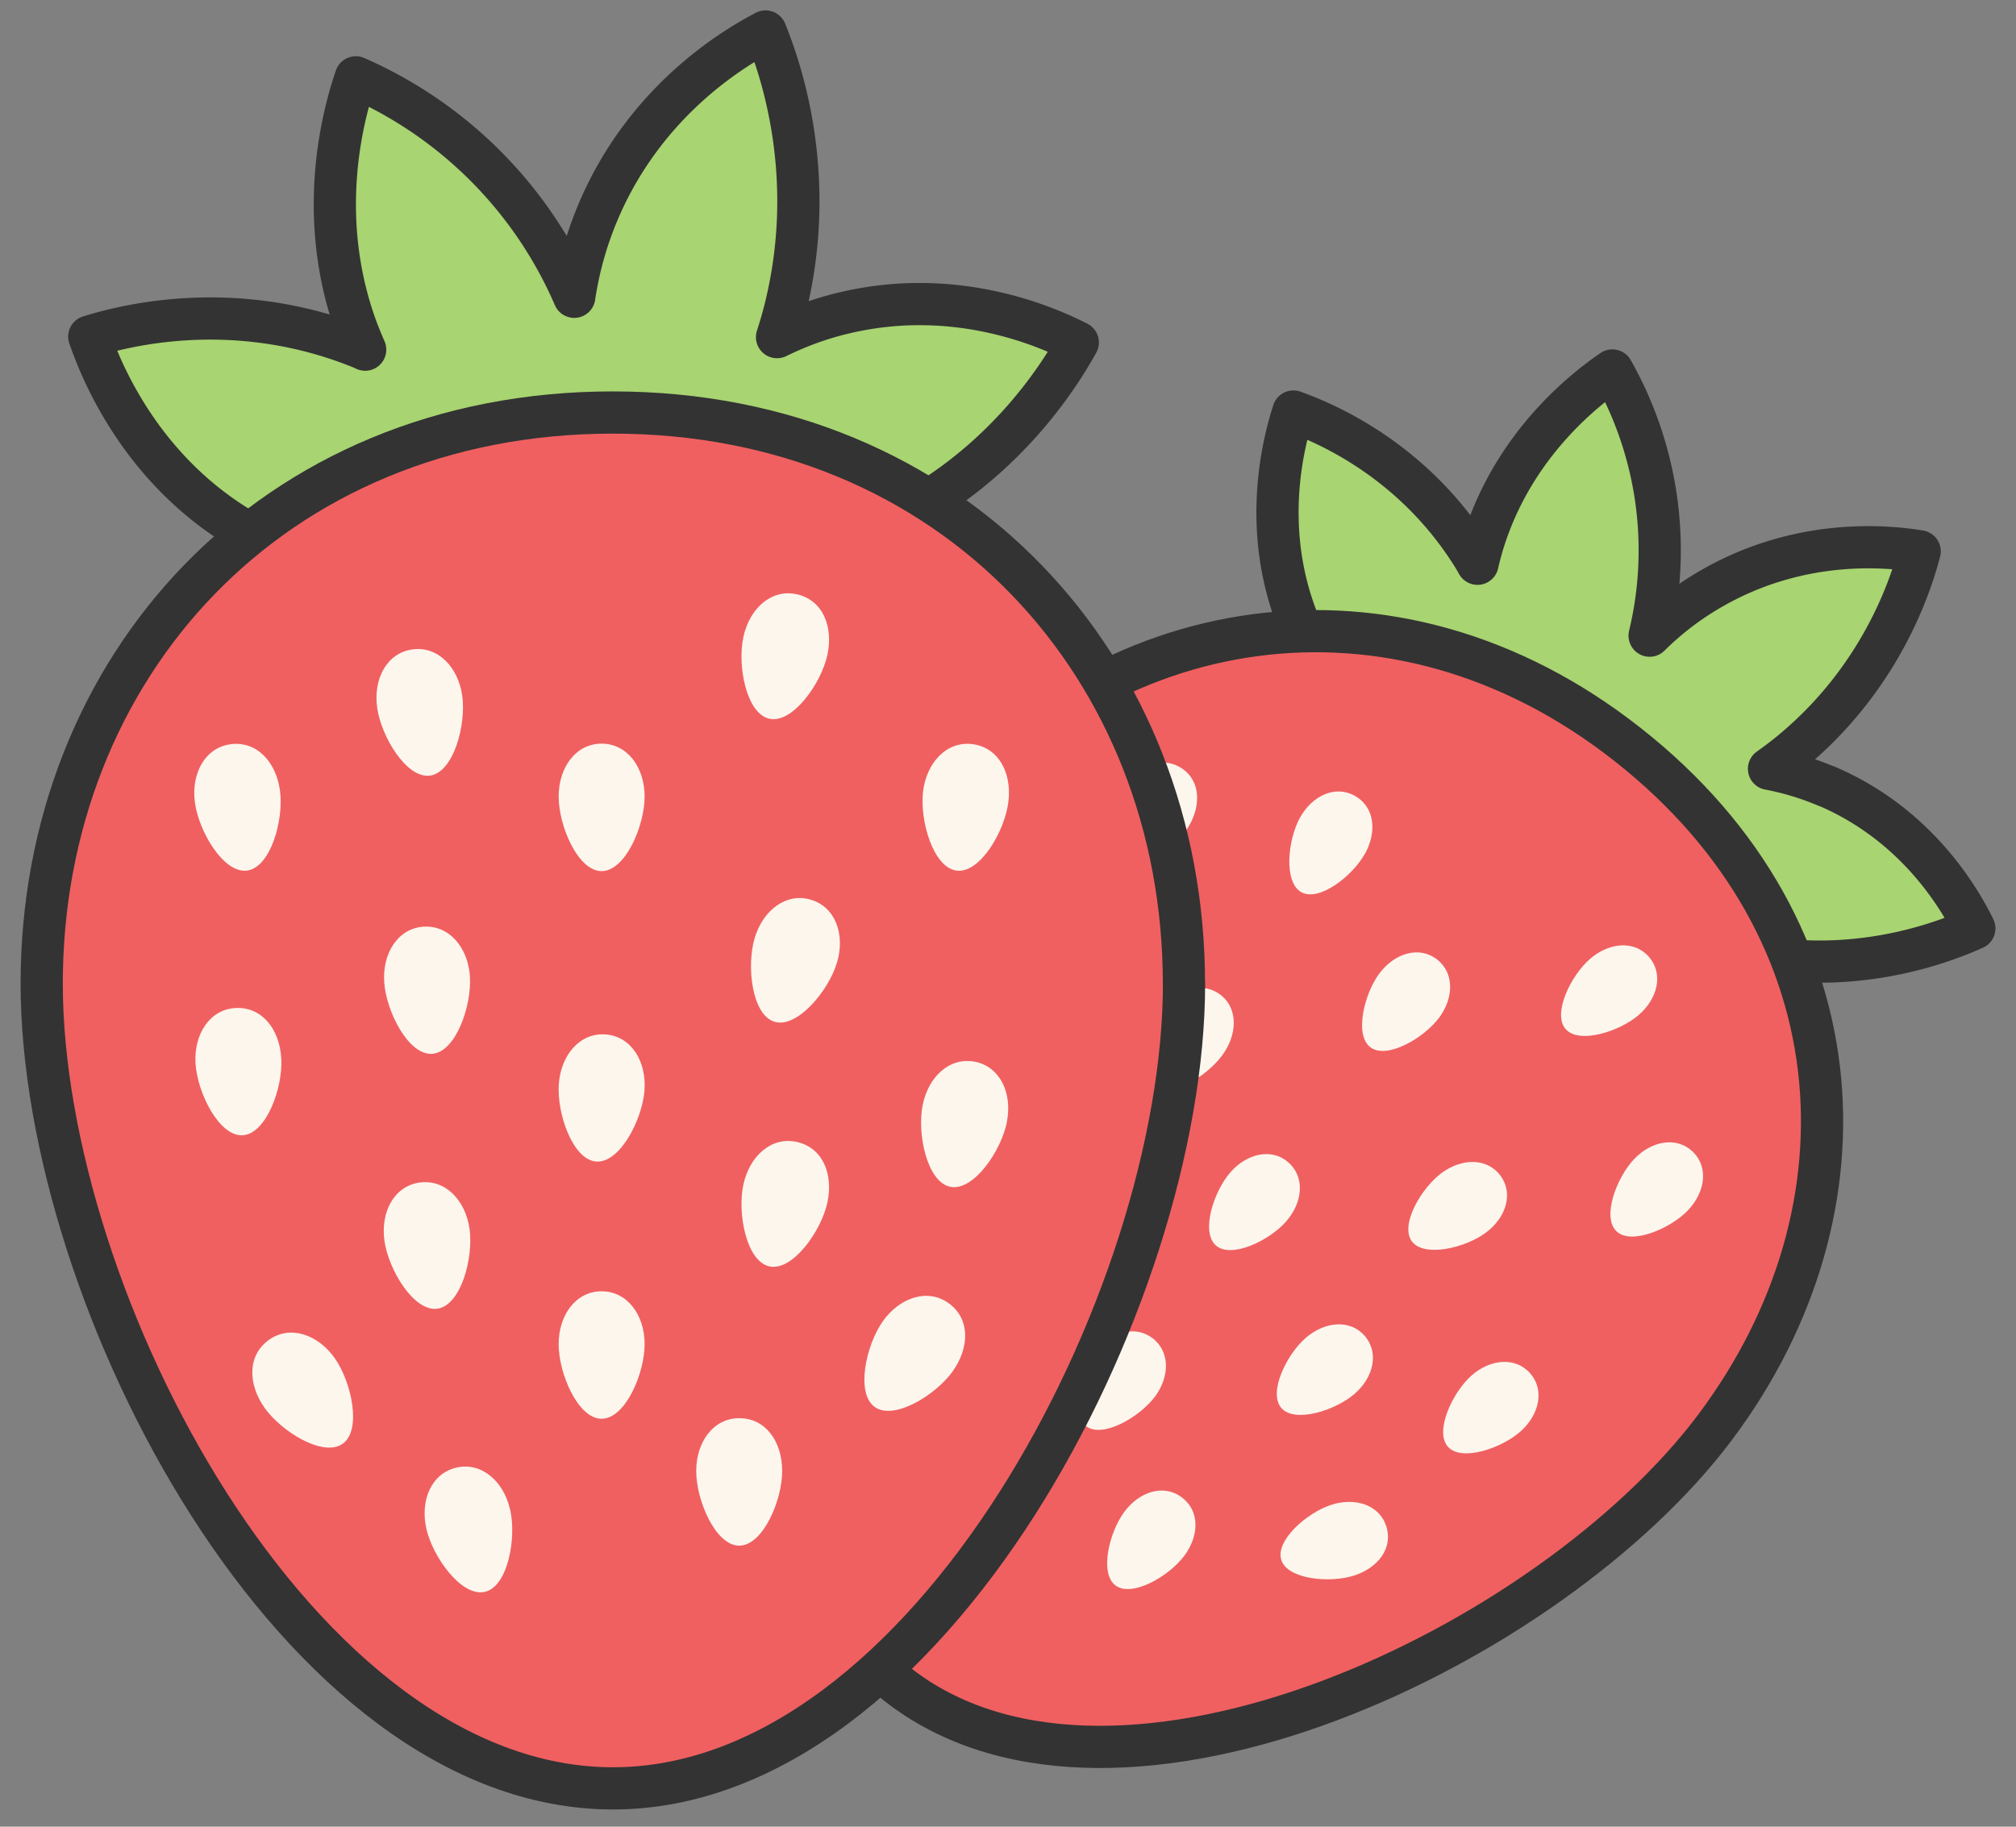 <svg xmlns="http://www.w3.org/2000/svg" width="64" height="58" fill="none" viewBox="0 0 64 58">
  <rect x="0" y="0" width="64" height="58" fill="#808080" stroke="none"/>
  <path fill="#A8D471" stroke="#333" stroke-linecap="round" stroke-linejoin="round" stroke-width="1.34" d="M57.983 24.964a8.892 8.892 0 0 0-1.824-.553c.185-.132.371-.27.557-.417 3.035-2.425 3.975-5.527 4.226-6.488-.902-.148-3.7-.479-6.573 1.16a9.537 9.537 0 0 0-2 1.517 11.598 11.598 0 0 0-1.183-8.42c-.773.531-3.083 2.255-4.08 5.394-.08.251-.144.498-.201.743-.021-.036-.04-.073-.061-.111-1.937-3.214-4.871-4.395-5.784-4.722-.285.886-1.045 3.644.136 6.636 1.766 4.473 10.913 9.79 13.891 10.511 3.671.89 6.682-.327 7.59-.735-.4-.813-1.74-3.26-4.692-4.519l-.002.004Z"/>
  <path fill="#F06061" stroke="#333" stroke-linecap="round" stroke-linejoin="round" stroke-width="1.34" d="M54.446 45.319c-5.197 6.928-18.88 13.47-25.81 8.274-6.928-5.196-4.48-20.163.716-27.094 5.196-6.928 14.454-8.764 21.957-3.137 7.782 5.836 8.333 15.027 3.137 21.957Z"/>
  <path fill="#FDF6ED" d="M37.76 26.197c-.394.698-1.466 1.523-2.034 1.204-.567-.32-.416-1.665-.021-2.364.394-.699 1.127-1.032 1.741-.685.638.36.709 1.146.314 1.845Zm5.573.905c-.386.703-1.448 1.54-2.019 1.227-.57-.314-.434-1.66-.048-2.362.387-.702 1.116-1.045 1.734-.704.642.352.72 1.139.335 1.841l-.002-.002Zm2.345 5.221c-.482.642-1.652 1.321-2.172.93-.52-.39-.197-1.703.285-2.346s1.252-.878 1.816-.454c.565.425.553 1.23.073 1.87h-.002Zm6.345-.095c-.609.524-1.897.936-2.322.444-.425-.492.172-1.707.781-2.23.609-.524 1.41-.59 1.87-.055.46.534.278 1.318-.331 1.84h.002Zm1.56 6.205c-.555.578-1.8 1.112-2.268.66-.47-.452.011-1.715.566-2.295.555-.58 1.347-.72 1.857-.231.509.488.4 1.286-.155 1.864v.002Zm-18.873.503c-.387.703-1.45 1.54-2.02 1.227-.57-.314-.434-1.66-.048-2.362.387-.702 1.116-1.045 1.734-.704.619.34.72 1.139.335 1.841l-.002-.002Zm1.946 5.42c-.483.641-1.652 1.32-2.173.93-.52-.39-.197-1.703.286-2.346.482-.643 1.251-.879 1.816-.454.564.425.553 1.23.073 1.87h-.002Zm6.343-.096c-.609.525-1.897.937-2.322.445-.425-.492.172-1.708.78-2.23.61-.523 1.411-.59 1.87-.056.46.534.278 1.32-.33 1.842h.002Zm-5.413 5.151c-.483.641-1.652 1.32-2.172.93-.521-.39-.198-1.703.285-2.346.482-.643 1.251-.879 1.816-.454.586.439.553 1.229.073 1.87h-.002Zm5.403.614c-.764.247-2.111.127-2.312-.493-.201-.62.823-1.507 1.585-1.752.763-.247 1.527.004 1.745.676.226.697-.256 1.322-1.02 1.57h.002ZM27.258 39.49c-.023.801.47 2.06 1.12 2.08.65.019 1.215-1.212 1.238-2.014.023-.802-.432-1.466-1.137-1.485-.73-.021-1.198.616-1.22 1.418Zm6.125-7.398c-.444.668-1.573 1.412-2.115 1.052-.544-.36-.293-1.69.151-2.357.444-.668 1.198-.948 1.786-.557.587.39.622 1.194.178 1.862Zm-2.41 13.686c-.327.733-1.316 1.654-1.912 1.39-.595-.264-.57-1.617-.243-2.35.327-.733 1.026-1.134 1.67-.846.667.298.81 1.075.483 1.806h.002ZM38.876 33.4c-.436.673-1.556 1.43-2.103 1.075-.548-.356-.313-1.686.124-2.36.436-.674 1.189-.96 1.78-.578.591.383.635 1.187.199 1.86v.002Zm1.96 5.377c-.526.605-1.742 1.198-2.234.77-.492-.43-.072-1.713.454-2.32.526-.605 1.311-.785 1.843-.322.532.464.463 1.265-.063 1.87v.002Zm6.333.363c-.645.48-1.958.797-2.347.275-.388-.523.297-1.69.94-2.169.645-.478 1.449-.486 1.87.08.421.567.182 1.334-.463 1.813v.002Zm1.108 6.304c-.595.537-1.876.977-2.31.493-.434-.484.136-1.709.731-2.247.595-.537 1.397-.62 1.87-.095.473.524.306 1.31-.289 1.849h-.002Z"/>
  <path fill="#A8D471" stroke="#333" stroke-linecap="round" stroke-linejoin="round" stroke-width="1.34" d="M26.738 9.95c-.75.183-1.438.444-2.07.754.081-.251.158-.508.227-.772 1.125-4.348-.16-7.87-.592-8.932-.936.49-3.753 2.122-5.275 5.633a11.163 11.163 0 0 0-.798 2.79 13.403 13.403 0 0 0-6.934-6.967c-.348 1.026-1.288 4.224-.033 7.819.1.287.213.56.33.827l-.134-.06c-4.022-1.63-7.555-.687-8.625-.354.353 1.018 1.562 4.096 4.73 6.045 4.737 2.91 16.883 1.483 20.14.086 4.014-1.725 5.953-4.938 6.511-5.945-.936-.475-3.87-1.807-7.476-.923l-.001-.002Z"/>
  <path fill="#F06061" stroke="#333" stroke-linecap="round" stroke-linejoin="round" stroke-width="1.34" d="M37.588 31.229c0 10.013-8.117 25.554-18.13 25.554-10.015 0-18.134-15.54-18.134-25.554s7.289-18.131 18.131-18.131c10.843 0 18.13 8.117 18.13 18.13h.003Z"/>
  <path fill="#FDF6ED" d="M8.89 25.117c.12.921-.3 2.427-1.047 2.525-.746.098-1.538-1.252-1.657-2.17-.119-.92.327-1.736 1.135-1.842.838-.109 1.449.57 1.57 1.49v-.003Zm5.784-3.027c.13.918-.272 2.428-1.018 2.536-.746.107-1.552-1.235-1.682-2.152-.13-.918.306-1.74 1.114-1.854.807-.115 1.456.553 1.586 1.471v-.001Zm5.79 3.202c0 .928-.61 2.367-1.365 2.367-.754 0-1.364-1.44-1.364-2.367 0-.929.547-1.68 1.364-1.68.817 0 1.365.751 1.365 1.68Zm5.801-4.49c-.2.905-1.105 2.181-1.84 2.019-.735-.161-1.024-1.698-.824-2.605.199-.907.895-1.524 1.692-1.348.826.182 1.17 1.026.972 1.934Zm5.748 4.656c-.113.92-.892 2.276-1.64 2.186-.749-.092-1.18-1.595-1.069-2.515.111-.92.749-1.6 1.558-1.503.84.102 1.264.912 1.15 1.832ZM14.906 39.016c.13.92-.272 2.43-1.019 2.536-.746.108-1.552-1.234-1.682-2.15-.13-.92.306-1.74 1.114-1.855.808-.115 1.456.553 1.587 1.471v-.002Zm5.558 3.664c0 .928-.61 2.367-1.365 2.367-.754 0-1.364-1.44-1.364-2.367 0-.929.547-1.68 1.364-1.68.817 0 1.365.751 1.365 1.68Zm5.801-4.49c-.2.905-1.105 2.181-1.84 2.019-.735-.161-1.024-1.698-.824-2.605.199-.907.895-1.524 1.692-1.347.826.181 1.17 1.025.972 1.933Zm-1.434 8.519c0 .928-.61 2.367-1.364 2.367-.754 0-1.365-1.44-1.365-2.367 0-.929.547-1.68 1.365-1.68.846 0 1.364.751 1.364 1.68Zm5.422-3.179c-.535.757-1.864 1.58-2.48 1.146-.616-.434-.283-1.962.25-2.72.537-.758 1.417-1.056 2.083-.585.691.488.681 1.4.146 2.158h.002ZM8.396 44.697c.536.758 1.864 1.58 2.48 1.146.617-.434.284-1.961-.25-2.72-.534-.757-1.416-1.056-2.082-.585-.691.488-.682 1.401-.146 2.159h-.002Zm.534-11.091c.054.926-.474 2.398-1.226 2.44-.752.042-1.443-1.359-1.497-2.285-.054-.927.452-1.708 1.265-1.755.844-.048 1.405.673 1.457 1.6h.002Zm7.266 14.328c.204.905-.071 2.444-.806 2.61-.735.167-1.65-1.1-1.855-2.006-.204-.905.163-1.759.957-1.94.795-.182 1.497.43 1.702 1.336h.002Zm-1.279-16.929c.063.926-.448 2.404-1.198 2.455-.75.052-1.458-1.343-1.521-2.268-.064-.924.432-1.713 1.245-1.768.814-.056 1.413.656 1.476 1.583l-.002-.002Zm5.543 3.613c-.067.925-.78 2.316-1.531 2.262-.75-.053-1.256-1.535-1.189-2.459.067-.924.668-1.635 1.482-1.577.813.057 1.305.85 1.238 1.774Zm6.111-4.055c-.264.89-1.26 2.095-1.98 1.88-.722-.213-.898-1.767-.634-2.656.264-.888 1.003-1.454 1.785-1.22.783.233 1.093 1.107.83 1.997v-.001Zm5.395 5.06c-.178.911-1.054 2.205-1.795 2.06-.739-.146-1.06-1.675-.882-2.586.178-.911.861-1.543 1.661-1.386.8.157 1.194 1.001 1.014 1.91l.002.002Z"/>
</svg>
